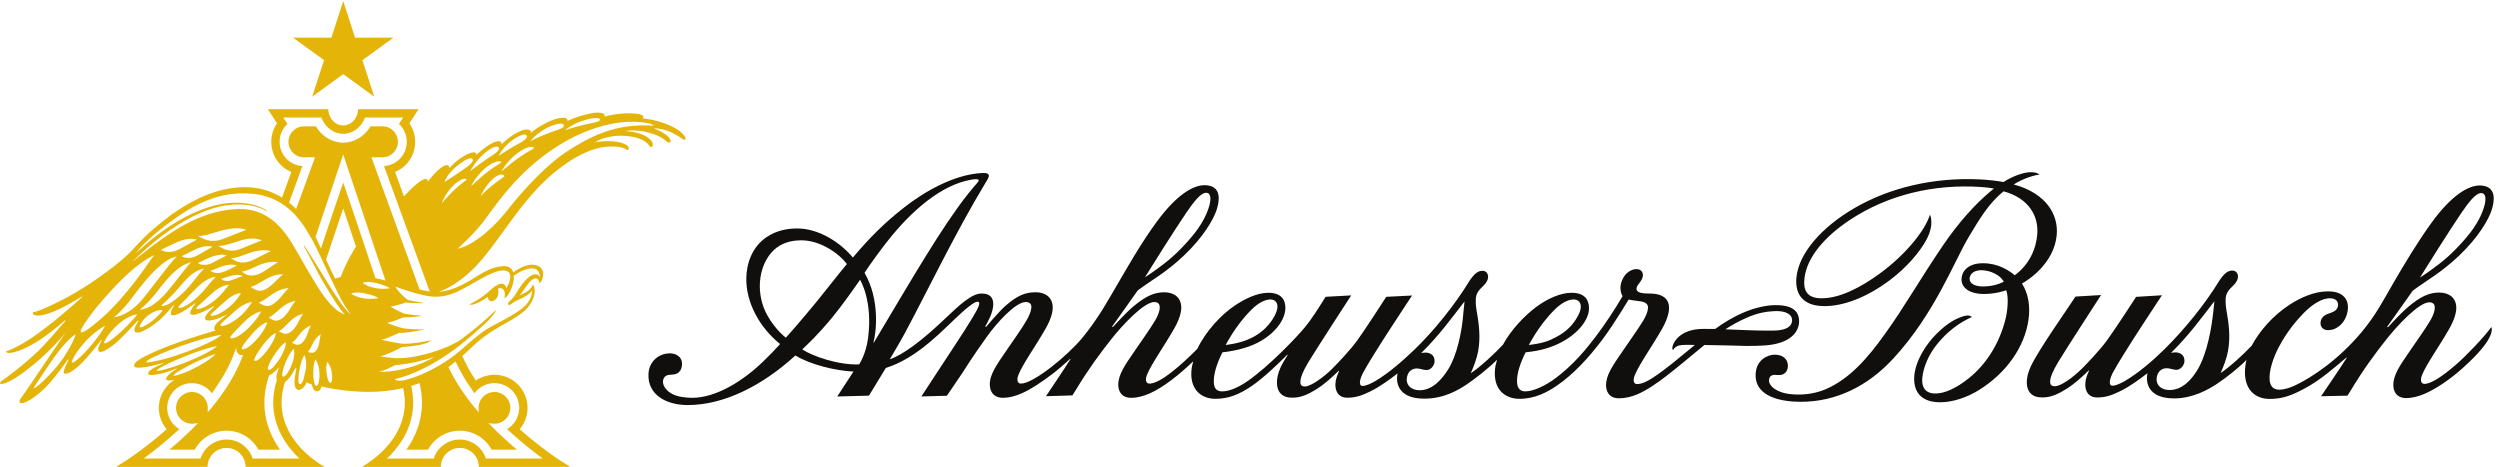 <svg xmlns="http://www.w3.org/2000/svg" xml:space="preserve" width="2413.56" height="450.733"><path d="M16065.9 1125.04c-12.4-112.9-42.9-298.04-112.8-416.97-45.2-76.949-112.9-150.25-205.8-150.25-61.6 0-105.7 40.95-89.7 102.032 10.4 39.64 38.9 55.097 67.4 56.148 17 .629 34.4-5.129 51.1-8.75 22.9-4.941 34.7-3.621 50.5 6.852 16 10.57 29.8 32.589 29.8 54.718 0 27.09-10.2 48.731-42.6 59.192-23.3 7.488-54.6-.551-54.6-.551 133.7 132.059 218.1 250.849 314.8 375.159 0 0-6.2-60.6-8.1-77.58zm1800.3 717.72c55 80.33 105.1 144.75 143.9 144.75 38.9 0 34.2-52.67 24.4-89.4-13.8-51.58-46.6-135.5-139.7-242.78-97.9-112.84-168.4-168.31-239.6-219.95-21.5-15.57-68.9-49.56-89.2-61.41 30.5 50.52 225.3 359.45 300.2 468.79zm-39.4-1101.362c-85.6-73.589-174.9-138.968-228.5-139.066-24.7-.043-32.5 27.078-16.7 65.59 32.2 78.508 118.9 198.699 194.6 330.047 35.8 62.261 54.5 116.621 53.6 159.781-1.4 67.53-50.1 107.62-123.5 107.62-76.8 0-138.6-31.92-222-100.8-55.8-46.16-149.2-149.69-149.2-149.69l-8.5.08s173.8 243.79 187.4 264.12c104.8 77.86 205.5 129.58 337.1 254.99 142.2 135.6 210.4 258.19 234.1 325.81 54.1 165.39-38.5 182.85-85.5 182.85-81.8 0-203.4-69.48-348.2-268.54-101.6-139.75-198.5-301.78-283.3-447.87-63.4-109.22-122.6-225.68-226.4-349.14-169.6-201.719-358.5-326.91-480.9-385.2-32.7-14.941-74.4-31.582-118-31.582-49.2 0-64.6 35.75-67.8 67.903-6.8 68.937 27.2 166.41 64.4 237.558 60.9 116.379 128 193.381 178.1 245.931 80 83.78 149.3 112.02 193.5 112.02 41.4 0 60.4-19.21 60.4-47.64 0-33.63-27.6-49.2-51.3-57.67-19.9-7.1-47-13.53-63.3-36.35-9.9-13.84-12.5-26.17-12.5-40.5 0-28.5 22-49.201 53.5-49.201 17.7 0 49.9 1.641 87.4 34.261 32.4 28.18 52.9 70.95 57.5 117.59 2.7 27.1-1.7 53.82-15.8 75.67-27.6 42.68-77.5 54.72-135.4 53.9-93.3-1.32-191.7-44.56-270.8-96.04-123.9-80.63-217.9-190.459-276-297.861-56.1-59.828-158.3-154.559-225.8-198.957 0 0 28.5 61.109 45 122.148 27.2 100.621 20.2 203.76 1 311.88-9.3 52.55-9.5 64.61-9.5 98.35 0 47.3 23.8 72.96 53.8 101.27 24.9 23.53 35.8 46.41 35.8 66.57 0 22.02-12.6 40.41-33.9 43.17-39.3 5.1-68.6-23.77-102.4-74.28-104.8-172.28-255.7-356.6-400-498.722-83.4-82.109-187.3-170.949-283.8-227.539-24.9-14.64-64.8-34.558-90.7-34.558-35.9 0-14.7 61.41.1 89.949 65.6 126.328 358.9 566.35 358.9 566.35l-187.7-11.46s-151-233.21-210-314.019c-54.8-75.031-148.1-172.32-183.8-207.68-61.9-61.41-151.5-127.089-195.8-127.089-31.5 0-36.2 17.808-34.1 42.07 1.9 22.637 15.6 62.969 58.8 134.539 59.6 98.769 310.7 485.379 310.7 485.379l-185.9-11.08c-53-83.9-270.1-387.971-325.6-509.721-42.2-92.789-29.8-156.848-6.5-185.687 23.3-28.84 52.8-36.911 93-36.911 62.7 0 118.3 27.309 174 62.258 59.7 37.5 119.4 92.742 160.7 133.481l3.1-1.59c-6.8-12.852-14-32.281-18.8-46.949-20.4-62.832-8.9-147.391 78.1-147.391 67.2 0 116.4 21 169.5 47.199 69.9 34.563 138 85.153 195.2 129.211 0 0-48.8-183.129 195.5-183.129 135.5 0 250 66.801 307.4 104.649 68.5 45.14 162.7 120.101 215.4 174.558l.2.313c-6.2-23.692-10.1-60.102-10.7-72.582-7.1-135.707 67.4-210.797 179.9-210.797 92.5 0 160.4 25.719 255.9 77.367 116.3 62.922 213 149.762 300.3 223.199l2.8-1.687c-38.6-61.981-186.8-279.52-186.8-279.52l191.7 4.36s17.3 27.257 24.7 39.441c93.3 154.77 176.4 266.047 257.7 368.977 81 102.581 236.8 269.211 311.9 269.211 38.3 0 41.7-28.46 38.8-50.42-6.6-50.57-44.1-104.21-104.1-192.561-106.2-156.391-165.8-231-187.6-302.418-23.2-76.133-.3-149.922 84.3-149.922 44.6 0 90.8 12.563 133.9 31.039 69 29.532 169.2 90.953 270.5 181.114 70.6 62.769 164.8 155.558 199.4 225.23 29.2 58.77 14.4 77.898 14.4 77.898-49.5-70.05-182.8-209.441-256.9-273.082zm-4822.1 301.992c-19.7-52.73-104.5-54.402-150.8-54.402-116.5 0-215.3 4.832-329.7 9.59 48.5 31.582 97.2 58.922 157 85.022 77.2 33.7 138.7 44.01 197.4 46.95 62.5 3.13 101-12.02 118.3-32.58 13.8-16.56 14.2-37.33 7.8-54.58zm-2381.9 79.97c-10.2-145.641-48.6-317.2-110.5-415.239-47.7-75.461-115.3-151.98-208.1-151.98-61.7 0-105.8 40.949-89.7 102.019 10.4 39.641 38.9 55.102 67.3 56.16 17.1.629 34.5-5.14 51.2-8.761 22.8-4.938 34.7-3.61 50.5 6.863 15.9 10.558 29.8 32.59 29.8 54.707 0 27.09-10.2 48.742-42.7 59.191-23.2 7.489-54.6-.55-54.6-.55 133.8 132.062 218.1 250.85 314.8 375.17 0 0-6.8-60.54-8-77.58zM6342.86 901.539l-2.46 2.231c19.4 66.691 49.32 309.86-65.03 504.77 39.15 60.37 109.62 156.87 160.72 222.25 184.24 235.73 400.19 415.62 609.68 452.98 11.16 1.99 56.67 10.37 58.7-2.44 1.75-11-20.12-27.07-78.38-100.68-186.3-235.4-394.08-594.3-683.23-1079.111zm-41.86 32.18c-15.81-119.559-65.19-190.059-65.19-190.059-153.38-5.219-338.91 60.461-412.54 109.27 36.13 33.41 112.71 104.48 218.97 233.28 70.61 85.59 160.74 213.98 200.75 271.89 0 0 94.25-150.4 58.01-424.381zm-596.68 3.73c-41.38 32.242-135.28 127.851-170.79 249.011-50.42 173.2 10.07 335.58 105.64 405.81 57.05 41.62 119.92 52.2 179.61 52.2 124.86 0 261.67-83.83 328.61-172.04-45.74-53.7-154.04-192.76-214.36-266.67-131.14-160.66-228.71-268.311-228.71-268.311Zm2906.72 907.361c55.02 80.34 105.13 144.75 143.88 144.75 38.98 0 34.18-52.66 24.4-89.4-13.74-51.58-46.61-135.49-139.65-242.77-97.87-112.85-168.4-168.31-239.66-219.96-21.48-15.57-68.83-49.56-89.14-61.41 30.48 50.52 225.28 359.45 300.17 468.79zm331.99-881.111c37.14 57.581 81.34 118.321 142.81 179.021 46.27 45.67 95.3 73.11 137.29 72.42 26.96-.44 49.58-17.09 49.59-51.46.01-22.73-9.86-53.19-34.9-91.83-37.38-57.67-93.63-113.471-186.36-150.33-72.94-29-154.64-36.489-154.64-36.489s32.59 58.391 46.21 78.668zm2200.67 0c37.1 57.581 81.3 118.321 142.8 179.021 46.3 45.67 95.3 73.11 137.3 72.42 46.3-.75 79.1-46.18 16.1-143.29-37.3-57.67-85.2-105.549-187.8-150.909-63.4-28.05-154.6-35.91-154.6-35.91s32.6 58.391 46.2 78.668zm1893.6 163.181c-25.3 30.21-69.2 47.19-149.6 47.19-61.2 0-143.9-17.07-223.5-50.36-80.5-33.63-149-75.34-214.3-122.62-59.6 1.46-114.5 1.05-142.8-3.449-88.2-14.071-136.9-58.25-158.1-100.86-6.5-13.203-16.3-40-4.1-48.511.7-.438 4.1 9.039 13.4 17.019 20 17.34 43.4 20.34 80.2 20.34 8.1 0 31.9-.129 64.6-.359-8.5-7.059-17.1-14.168-25.8-21.348-47.7-39.543-93.9-77.41-142.3-116.192-45.5-36.57-92.9-71.98-143.9-105.019-27.5-17.82-71.5-41.731-108.2-41.731-24.7 0-31.6 27.079-15.8 65.602 32.2 78.508 118.9 198.688 194.6 330.039 35.8 62.259 54.5 116.629 53.6 159.779-1.4 67.53-50.2 97.79-123.5 101.27-44.7 2.13-51 .13-76 4.7-40.4 7.38-48.1 31.93-20.2 66.25 19.5 23.96 30.1 44.18 30.1 60.99 0 26.06-14.6 45.99-47.7 45.99-28.9 0-69.1-19.37-92.2-58.91-47.4-81.27-7.5-137.32-7.5-137.32-52.6-90.06-130.9-209.87-195.9-294.339-52.6-68.48-158.6-208.543-311-315.562-48.2-33.809-135.1-81.36-198.4-81.36-55.2 0-61.2 44.102-61.2 77.942 0 48.051 18.3 117.531 62.2 205.39 57.3 6.598 101.8 13.129 158.5 30.899 182.6 57.262 301.9 186.73 301.9 288.36 0 49.13-19.4 113.06-127.1 113.06-81.8 0-177.9-44.76-256.1-102.95-88.9-66.16-183.7-167.771-241.5-273.951-54.9-58.961-163-160.968-233.9-207.539 0 0 28.5 61.11 45 122.16 27.3 100.622 20.2 203.76 1.1 311.88-9.3 52.55-9.6 64.61-9.6 98.34 0 47.3 23.8 72.96 53.9 101.27 24.9 23.54 35.8 46.41 35.7 66.58 0 22.02-12.6 40.4-33.8 43.16-39.3 5.11-68.7-23.76-102.5-74.27-104.8-172.28-257.2-361.678-399.9-498.721-84.5-81.039-187.4-170.949-283.82-227.547-24.95-14.633-64.88-34.551-90.74-34.551-35.9 0-14.65 61.41.15 89.938 65.54 126.339 358.81 566.361 358.81 566.361l-187.7-9.44s-150.96-235.23-209.95-316.039c-54.77-75.031-148.13-172.32-183.78-207.691-61.9-61.398-154.62-127.09-195.81-127.09-31.53 0-35.33 17.809-33.26 42.082 1.93 22.637 14.77 62.969 57.94 134.539 59.59 98.77 310.7 484.509 310.7 484.509l-185.85-10.22c-53.06-83.9-97.38-157.52-154.03-225.44-62.54-74.958-255.63-276.321-408.03-383.411-54.52-38.309-127.53-77.61-187.38-77.61-59.13 0-62.1 44.102-62.1 77.942 0 46.937 18.59 117.531 62.46 205.39 57.32 6.598 99.71 14.469 156.77 30.899 185.16 53.308 300.3 186.23 300.3 291.95 0 41.56-14.95 109.47-123.75 109.47-81.82 0-171.29-44.53-242.68-92.14-97.86-65.23-211.27-185.761-272.73-314.71-114.2-114.879-267.23-252.519-348.09-252.519-24.66 0-32.51 27.07-16.71 65.589 32.21 78.5 118.95 198.692 194.61 330.04 35.85 62.26 54.5 116.62 53.6 159.78-1.42 67.53-50.09 107.62-123.48 107.62-76.79 0-138.58-31.92-221.95-100.8-55.88-46.16-149.21-149.69-149.21-149.69l-8.55.08s173.83 243.79 187.38 264.13c104.79 77.86 205.56 129.57 337.11 254.98 142.22 135.6 210.43 258.19 234.16 325.82 54.03 165.38-38.52 182.85-85.58 182.85-84.86 0-204.58-69.54-350.13-268.54-115.14-157.42-202.14-313.76-281.31-447.87-70.06-118.68-135.92-244.47-256.72-391.778-103.15-125.793-353.1-332.051-445.96-332.051-24.67 0-32.8 27.07-17 65.59 32.21 78.507 118.94 198.691 194.6 330.039 35.86 62.26 54.51 116.62 53.6 159.78-1.4 67.53-50.08 107.63-123.46 107.63-76.8 0-135.46-24.14-221.97-100.8-46.67-41.37-137.65-149.7-137.65-149.7l-7.85.19c20.07 35.69 58.49 101.53 59.28 163.38.59 45.56-22.43 77.7-82.48 77.7-34.26 0-67.42-12.58-125.18-55.61-43.89-32.7-100.53-87.62-179.17-161.2-125.24-117.191-264.36-226.941-364.53-260.788 0 0 74.81 125.008 106.54 184.148 173.49 323.33 364.62 725.33 585.67 1092.18 5.26 8.75 10.56 17.47 15.86 26.17 10.91 17.97 14.04 32.11 9.02 39.22-6.72 9.53-22.36 11.86-48 10.56-202.8-10.31-417.78-134.96-564.27-249.66-145.4-113.85-248.45-217.09-372.46-363.64-91.04 109.31-250.11 214.85-413.82 210.92-73.09-1.76-144.23-17.41-211.7-62.27-105.73-70.29-147.28-192.25-148.08-302.1-1.25-172.54 93.65-352.31 245.14-474.399 0 0-94.46-108.301-196.02-192.743-120.32-100.027-301.25-210.019-472.23-196.757-56.99 4.418-121.44 14.64-161.72 64.988-18.9 23.609-24.17 48.98-16.99 69.172 9.55 26.879 29.66 32.058 64.83 33.23 56.32 1.891 70.56 44.739 70.56 80.051 0 47.297-42.03 74.328-87.72 74.328-80.04 0-150.06-57.082-155.7-145.539-10.09-158.09 133.44-229.871 284.45-229.871 262.29 0 541.98 140.281 781.61 360 110.36-67.809 294.27-111.02 421.76-116.828l-117.82-180.84 230.26 6.027s93.87 154.563 122.33 201.012c96.52 30.938 212.85 88.039 380.89 241.598 89.52 81.811 162.02 158.331 224.47 206.101 22.07 16.88 45.49 33.03 59.48 33.03 21.81 0 15.41-21.65-4.98-62.6-40.52-74.39-101.14-167.25-296.85-464.5-17.95-27.258-105.04-160.57-105.04-160.57l185.19 5.191s88.42 129.238 113.22 166.57c34.1 51.309 53.01 87.629 177.85 263.028 68.69 96.521 206.55 250.771 281.57 250.771 38.37 0 43.12-24.46 40.02-46.38-7.24-51.02-43.39-105.45-105.27-196.598-106.2-156.403-165.79-231.012-187.59-302.43-23.25-76.133 2.31-149.922 86.89-149.922 44.64 0 87.18 11.641 130.43 29.891 68.87 29.039 158.49 88.14 245.09 155.597 38.97 30.364 112.71 97.532 112.71 97.532l2.79-1.692c-38.59-61.976-178.24-269.597-178.24-269.597l191.9 5.8s17.38 27.258 24.73 39.45c93.31 154.757 176.46 266.039 257.73 368.968 81 102.581 236.82 269.221 311.85 269.221 38.37 0 41.75-28.47 38.85-50.42-6.67-50.58-44.14-104.22-104.12-192.558-106.19-156.403-165.77-231.012-187.59-302.43-23.24-76.133-.28-149.922 84.3-149.922 44.64 0 89.99 12.32 133.03 31.039 102.84 44.742 222.22 141.813 315.33 231.543l2.24-1.094c-3.81-9.488-9.32-37.867-10.42-45.718-20.6-146.758 62.63-223 172.5-223 104.14 0 185.08 40.351 263.17 93.121 80.62 54.461 190.22 158.699 257.73 226.918l3.31-1.618c-16.61-25.57-40.42-65.652-50.47-87.589-42.17-92.082-29.38-157.454-6.54-185.68 23.34-28.84 52.76-36.922 93.03-36.922 62.65 0 118.28 27.309 173.94 62.262 59.71 37.508 119.4 92.75 160.78 133.488l3.04-1.59c-6.76-12.851-13.97-32.289-18.74-46.949-20.42-62.84-8.96-147.391 78.01-147.391 67.24 0 116.48 20.989 169.51 47.2 69.89 34.562 138.09 85.152 195.19 129.21 0 0-48.8-183.14 195.5-183.14 142.2 0 245.7 62.789 307.5 104.082 57.1 38.168 162.6 120.668 215.4 175.129l3-1.121c-3-9.981-11.3-37.41-13.7-58.782-17.3-157.367 76.6-220.628 177.4-220.628 111 0 199.6 47.371 268 93.691 125.3 84.848 235.7 206.781 332.8 335.43 50.8 67.418 95.4 137.809 140.2 208.359 4.5 6.99 51 83.21 51 83.21 31.6-6.89 62.2-9.46 83.5-12.52 49.4-7.15 60.2-28.04 56.6-54.98-7-53.38-46-105.87-107.9-197.011-106.2-156.398-165.8-231.008-187.6-302.429-23.2-76.129-.3-149.918 84.3-149.918 44.7 0 89.8 10.199 133 28.437 73.4 30.941 149.2 85.281 211.7 133.359 73.5 56.454 175.7 141.981 209.8 170.313 23.8 19.828 45.7 37.891 66.5 54.758 113.8-.989 250.6-5.469 298.1-6.668 41.7-1.051 102.7.91 135.7 3.039 168.3 10.851 237 78.64 251.1 149.68 7.2 36.55-.5 73.33-19.6 96.11zm1358.1 182.62c-60.1 0-98.4 20.93-98.4 55.54 0 33.92 32.2 69.54 105.5 61.29 43.5-4.92 73.6-19.6 99.7-36.46 27.8-17.94 43.3-45.75 43.3-45.75-46-23.29-99-34.62-150.1-34.62zm222.1 740.61c72.5 47.3 165.6 71 185.9 71 0 0-13.3 18.81-66.6 17.83-48.5-.9-126.4-27.99-193.6-71.29-49.4 8.92-112.6 16.25-173.1 19.11-337.5 15.9-653.2-60.81-905.4-206.3-243.6-140.5-410.4-332.83-425.1-509.94-5.3-63.43 8.4-121.99 53.9-159.56 37.1-30.88 87.4-43.88 149.9-44.1 135.8-.48 306.3 61.68 475.7 189.34 122.6 92.39 215.2 202.3 263.2 290.26 63.1 115.6 27 184.19 27 184.19-38.9-124.21-187.8-298.73-365-427.86-140.7-102.51-290.1-179.16-422.7-179.16-113.2 0-131.2 67.57-123.7 141.41 16.4 160.21 155.5 312.66 332.6 429.14 275 180.94 606.4 260.06 949.8 237.42 31.4-2.07 66.3-6.29 93.5-11.19-6.9-5.26-13.8-10.69-20.5-16.34-119.9-100.15-239.4-235.03-348.3-394.9-173.5-254.69-281.7-450.27-425.1-647.94-119.3-167.039-252.5-323.378-429.8-398.468-68.2-28.953-144.1-39.883-214.1-37.473-70 2.41-119.5 15.34-161.9 46.199-14.4 10.461-35.4 34.512-33.2 58.684 3.6 39.476 32.8 39.68 63.3 36.59 54.5-5.5 76.1 34.636 73.9 71.797-2.6 44.73-37.9 75.82-93.7 75.82-52.5 0-133.8-35.867-140.2-136.508-11.1-175.461 199.5-205.641 327.2-205.641 255.6 0 486.2 112.68 672.3 314.551 300.3 325.689 443.2 708.969 545 878.489 78.4 130.71 147.1 248.76 255.4 334.79 182.3-49.7 254.3-178.62 244.3-309.99-8.3-108.95-57.8-220.79-163.5-299.2-40.5 34.02-119.4 87.31-230.6 87.31-117.5 0-156.8-67.11-156-118.54 1.1-66.69 69.3-104.77 161.2-104.77 91.9 0 163.7 27.18 163.7 27.18 18.5-52.62 10.7-148.84-7.9-219.32-48.1-182.082-146.5-324.742-260.1-416.218-137.4-110.762-219.4-114.153-250.7-113.711-73.5 1.019-95.9 51.711-91 110.488 7.1 84.441 50.6 175.973 104.3 242.871 113.6 141.72 222 183.98 254.7 201.74 0 0-11.7 19.52-57.9 6.15-54.1-15.68-110.3-46.85-174.9-106.581-111.2-102.77-176.4-228.18-184.3-328.598-4.7-60.262 11.2-116.422 50.3-148.391 31-26.16 74.6-41.5 138.9-41.5 90.8 0 194.5 35.469 278.8 87.731 205 127.168 332.1 316.141 360.6 507.299 15.2 101.61-.1 193.63-46.6 266.96 39.4 21.16 231 141.69 251.8 348.95 14.9 148.21-73.3 305.11-311.7 370.19" style="fill:#100f0d;fill-opacity:1;fill-rule:nonzero;stroke:none" transform="matrix(.133 0 0 -.133 0 450.733)"/><path d="m2352.22 2951.95-225.26 163.68h278.45l86.04 264.83 86.06-264.83h278.45l-225.29-163.68 86.06-264.81-225.28 163.68-225.27-163.68zm2110.75-498.76c-133.16-34.87-230.87-88.76-348.04-164.14-107.32-69.04-268.83-219.78-429.47-422.99-126.12-159.51-270.4-265.14-363.84-282.33 0 0 114.99 101.53 189.84 199.99 96.92 127.52 247.56 363.29 541.52 547.83 229.38 144 418.58 167.84 494.81 172.23 77.75 4.49 180.06-5.3 199.58-27.62 0 0-146.93 13.02-284.4-22.97zm-1256.09-539.22s21.96 66.99 84.47 128.86c46.78 46.3 90.85 58.19 96.61 42.13 0 0-32.15-23.46-75.17-60.72-39.47-34.19-105.91-110.27-105.91-110.27zm131.52 286.32c53.96 39.69 83.64 47.11 91.63 33.22 7.99-13.87-6.92-33.93-61.27-71.64-63.63-44.15-141.85-93.71-141.85-93.71s15.76 61.73 111.49 132.13zm194.79 89.09c50.41 37.82 80.49 41.34 87.46 28.01 6.98-13.33-7.83-31.67-60.39-65.21-61.54-39.28-147.65-106.08-147.65-106.08s43.79 85.63 120.58 143.28zm201.31 92.23c53.09 34.32 83.34 35.8 89.32 22.03 5.96-13.77-10.17-31.06-65.09-60.97-64.32-35.02-139.87-85.43-139.87-85.43s34.74 72.05 115.64 124.37zm-95.5-238.92s36.51 73.91 118.9 135.74c61.68 46.28 114.45 53.29 118.43 33.9 0 0-41-22.17-96.81-58.59-51.22-33.41-140.52-111.05-140.52-111.05Zm-219.78-106.3s31.59 72.45 107.76 135.24c57.02 47.02 107.34 55.97 112.04 37.54 0 0-38.29-23.01-90.15-60.3-47.58-34.23-129.65-112.48-129.65-112.48zm142.48 38.45c58.89 61.21 94.59 51.64 100.16 33.43 0 0-37.17-24.63-87.22-64.1-45.92-36.23-87.26-80.39-87.26-80.39s30.71 65.72 74.32 111.06zm440.47 399.87c64.42 25.59 92.21 18.21 90.59 3.31-1.57-14.52-6.29-19.14-71.54-41.08-87.97-29.58-172.49-73.07-172.49-73.07s55.25 71.84 153.44 110.84zm261.44 47.72c66.57 16.61 93.54 9.28 90.51-2.36-2.93-11.34-8.08-14.72-75.11-28.41-90.38-18.46-178.62-48.05-178.62-48.05s61.8 53.51 163.22 78.82zM3363.2 1293.95c12.69 6.79 25.41 13.85 38.34 21.06 76.55 42.62 178.52 105.02 240.49 110.38 38.55 3.37 55.11-11.83 59.37-27.6 3.66-13.63 4.68-26.17-4.47-56.06-5.02-16.41-15.17-34.71-22.27-43.57 0 0-6.31 35.36-37.24 31.26-44.09-5.81-78.46-52.03-129.49-89.37-41.78-30.61-82.3-50.75-100.92-60.58 0 0 13.33-7.1 40.47 3.28 29.24 11.23 70.83 33.11 94.91 52.01-.64-20.27 9.87-35.73 30.62-31.68 21.03 4.08 35.92 21.85 41.99 43.91 4.57 16.59 1.6 47.12-1.55 45.7 33.88 16.4 51.37-14.94 51.37-38.81 0-7.76-.94-25.82-4.23-30.68 0 0 8.99 2.17 21.01 17.48 12.01 15.3 29.18 41.83 42.07 90.34 7.52 28.25 6.99 44.12 4.68 56.99 21.41 12.85 52.32 31.99 72.13 39.38 52.79 19.67 94.86 19.09 110.43-14.22 10.17-21.85 5.44-36.95 5.44-36.95-4.76 16.52-17.3 22.38-32.24 21.51-38.25-2.18-79.4-50.59-108.77-92.58-26.03-37.23-33.88-59.32-63.37-91-7.95-8.52-27.32-21.19-23.87-33.19 4.36-15.3 22.37 1.53 35.88 10.55 20.14 13.36 50.59 26.66 67.77 34.97 54.29 26.22 70.25 53.96 70.25 53.96 2.91-11.65-2.47-64.74-53.87-114.07-64.11-61.58-224.37-134.73-273.23-165.97-20.34-12.99-39.53-26.759-57.89-40.88-57.22-43.981-105.97-91.391-153.46-129.969-81-65.84-215.66-150.852-360.28-192.949-88.34-25.711-96.18.5-96.73 1.078 27.72 5.992 99.65 21.98 219.15 82.59 166.51 84.429 281.44 184.289 355.28 248.109 9.33 8.082 17.8 15.441 25.49 22.172 53.03 46.469 68.71 62.669 76.16 70.599 41.46 44.3 56.62 65.97 56.91 76.19-13.95-11.54-62.44-58.21-105.54-94.92-6.78-5.78-18.95-16.08-35.17-29.41-30.14-24.76-74.55-60.19-126.18-97.908-123.06-73.133-328.54-130.661-459.02-126.18-55.46 4.226-113.65 12.387-113.65 12.387 60.97 18.761 121.42 48.57 159.15 68.863 60.77 4.078 168.03 14.09 207.5 45.168l4.57 3.609c-75.97-15-161.52-28.347-210.38-24.57-67.66 7.262-153.18 29.351-153.18 29.351 25.29 2.532 84.13 28.059 129.33 49.168l-.03-.039c50.73-3.07 166.48 20.379 173.47 22.461l4.96 3.02c-48.73-1.75-107.97 3.03-139.06 6.04-56.86 10.95-126.06 40.67-126.06 40.67 44.85 10.16 85.34 26.83 112.91 39.87 51.61-1.02 124.47 8.42 130.74 10.16l5.02 2.89c-34.67 1.32-99.37 10.2-121.4 13.34-46.51 17.48-103.2 51.78-103.2 51.78 48.4 9.03 87.35 21.47 111.23 30.16 50.37-5.26 119.3-5.95 125.75-4.57l3.08 2.4c-31.86 2.9-88.65 15.17-114.44 20.98-66.94 50.79-89.58 96.38-89.58 96.38s191.32-72.21 285.27-73.23c83.43-.9 145.2 25.37 207.58 58.74zm40.88-701.001 34.05-50.519c2.04-2.828 4.19-5.571 6.25-8.379 32.6 44.648 85.37 73.679 144.9 73.679 99 0 179.27-80.269 179.27-179.281 0-65.66-35.29-123.07-87.94-154.301 2.48-2.289 4.87-4.476 7.13-6.546v-.012l44.39-39.442c78.26-69.566 151.9-126.668 207.66-167.468h-413.06c-9.55 29.699-26.1 56.89-48.81 79.55-37.5 37.399-87.29 58.012-140.25 58.012-52.96 0-102.78-20.613-140.26-58.012-22.7-22.66-39.27-49.851-48.8-79.55l-339.58.12c53.19 50.282 96.48 105.759 128.13 164.731 33.12 61.688 53.18 126.707 59.62 193.231 5.37 55.457 1.14 112.019-12.35 168.769 16.41 4.93 32.7 10.5 48.94 16.399 3.97 1.461 7.97 2.922 11.93 4.441 35.1-141.941 17.66-283.672-51.66-412.801-12.88-23.988-27.64-47.691-43.96-70.601l153.64-.028 3.53.02c46.22 84.859 134.29 137.41 230.8 137.41 96.5 0 184.59-52.551 230.81-137.402l184.61-.11c-66.45 55.582-128.89 113.02-185.78 170.911l-21.47 21.839 30.42-3.461c4.72-.527 8.97-.789 13.04-.789 63.45 0 115.08 51.629 115.08 115.09 0 63.461-51.63 115.09-115.08 115.09-63.46 0-115.09-51.629-115.09-115.09l.69-32.929-19.75 23.582c-85.9 102.628-152.63 204.968-199.74 305.339 3.45 2.598 6.92 5.129 10.35 7.797 2.14 1.672 4.33 3.184 6.46 4.883a3193.689 3193.689 0 0 1 34.9 28.09c25.58-56.699 57.99-114.391 96.98-172.262zm-651.77 96.871c41.62 11.891 82.56 30.852 116.22 48.879 102.24 6.84 209.29 34.77 287.04 60.582-35.8-20.179-71.5-37.91-105.44-51.242-166.7-65.449-297.82-58.219-297.82-58.219zm-103.23 532.53c-50.63 6.55-82.92 22.61-100.25 35.37 0 0 26.03 16.57 102.71.97 40.88-8.31 85.42-24.95 95.36-33.1 0 0-38.31-10.94-97.82-3.24zm-106.91-112.69c-4.35 3.61-8.74 7.63-12.98 12.05-8.54 8.73-16.73 18.33-24.68 28.19-15.89 19.78-30.95 40.63-45.59 61.8-29.29 42.37-57.03 86.09-84.23 130.14l-81.77 132.31c-27.64 44.01-54.54 88.44-83.9 131.55l-4.1-2.66c25.87-44.82 49.43-91.18 73.67-137.08l36.37-69c12.56-22.79 25.71-45.2 38.81-67.69 26.34-44.9 53.22-89.51 81.98-133.22 14.4-21.85 29.26-43.46 45.4-64.54 6.98-9.06 14.31-17.96 22.16-26.69-8.17 3.58-16.98 7.73-26.29 12.37-34.95 17.44-78.24 58.97-119.81 114.4-73.45 97.94-196.48 326.15-234.94 387.05-39.48 62.47-150.46 252.84-376.79 252.84-234.18 0-430.35-124.5-516.9-181.06-109.14-71.32-257.74-194.28-269.322-203.89 20.847 21.17 42.332 41.91 64.082 62.15a1911.11 1911.11 0 0 0 110.93 95.51c38.05 30.54 77.24 59.68 117.95 86.49 40.65 26.85 82.25 52.33 125.34 75.07 43.07 22.72 87.53 42.81 133.35 59.16 45.83 16.14 93.06 28.62 141.21 34.82 48.14 6.25 97.23 6.97 145.45.82 48.13-6.17 95.74-20.02 137.97-44.57l2.57 4.18c-41.99 26.54-90.1 42.51-139.04 50.62-49.1 7.98-99.18 8.34-148.61 3.31-49.55-5.1-98.18-16.64-145.43-31.95-47.2-15.5-93.03-34.83-137.48-56.84-22.16-11.12-44.12-22.64-65.63-34.98-10.78-6.11-21.22-12.8-31.84-19.18l-15.87-9.69-15.53-10.2c-41.64-26.86-81.71-56.05-120.6-86.66-45.43-36.08-89.01-74.18-130.924-114.21 11.25 16.63 26.774 35.95 48.584 57.6 51.16 50.79 110.83 110.46 267.95 217.62 195.52 133.35 360.32 171.08 526.38 156.81 276.93-23.82 383.83-248.07 431.08-325.62 43.58-71.5 169.4-365 234.7-474.66 23.7-39.81 40.78-62 49.04-74.47-.92.69-1.81 1.24-2.72 2zm-131.58-469.101c-.94-12.75-2.28-29.309-12.34-30.989l-1.43.149c-10.33 1.011-20.86 34.793-23.83 54.019-3.66 23.75-4.66 41.981-4.54 58.571.13 22 7.5 39.351 7.18 38.812 8.85-8.41 24.17-31.101 30.59-65.781 3.45-18.629 5.88-33.988 4.37-54.781zM2308.7 870.52c-8.2-19.981-14.94-31.54-30.36-39.559-17.17-8.91-43.81 4.258-43.81 4.258 12.28 9.871 23.54 34.922 28.81 44.812 10.69 20.078 14.8 31.309 30.33 51.309 17.67 22.762 36.08 31.789 36.08 31.789-7.9-18.77-10.72-67.438-21.05-92.609zm6.91-244.778c-2.97-15.933-6.95-36.773-20.14-36.832-13.35-.07-19.91 45.379-20.98 70.418-1.27 29.942.02 52.672 2.44 73.231 3.22 27.25 12.43 48.07 11.94 47.441 9.83-11.641 25.7-41.879 28.87-85.75 1.72-23.578 2.61-42.949-2.13-68.508zM2213.13 926c-13.66-20.578-24.67-32.809-43.74-38.359-21.65-6.289-50.1 13.55-50.1 13.55 16.28 8.508 34.87 34.61 43.14 44.719 16.8 20.539 24.05 32.449 46.36 51.82 25.39 22.02 48.5 28.15 48.5 28.15-13.31-19.68-26.63-73.431-44.16-99.88zm6.9-216.441-16.46-73.207c-6.25-16.543-14.54-38.172-27.56-35.641-13.19 2.551-10.16 52.68-5.97 79.801 5 32.418 12.17 63.25 18.88 84.867 8.86 28.66 21.87 46.601 21.26 46.019 7.26-14.437 15.88-54.078 9.85-101.839zm-96.36 50.113c-9.01-26.063-17.15-47.031-33.43-72.481-10.14-15.859-22.44-34.582-35.57-31.293-13.88 3.461.96 57.122 11.29 84.454 12.32 32.699 22.58 52.796 34.29 73.847 15.53 27.93 32.61 43.141 31.85 42.66 4.4-16.64 8.34-48.738-8.43-97.187zm-81.95 44.867c-14.92-27.23-40.1-59.051-55.95-77.668-13.74-16.141-28.08-25.301-36.95-21.371-14.73 6.531 10.39 56.121 27.62 84.148 20.59 33.524 40.2 59.454 57.64 80.243 23.52 28.031 40.31 34.488 40.31 34.488 1.32-19.348-7.93-54.707-32.67-99.84zm3.61-579.008c31.66-58.972 74.93-114.449 128.12-164.73l-339.57-.121c-9.54 29.699-26.1 56.89-48.81 79.55-37.48 37.399-87.3 58.012-140.25 58.012-52.96 0-102.76-20.613-140.25-58.012-22.7-22.66-39.26-49.851-48.81-79.55h-6.65v.011h-60.68l-345.73-.011c55.76 40.8 129.39 97.902 207.67 167.468l44.38 39.442v.012c2.26 2.07 4.64 4.257 7.13 6.546-52.65 31.231-87.94 88.641-87.94 154.301 0 99.012 80.26 179.281 179.26 179.281 59.54 0 112.3-29.031 144.91-73.679 2.06 2.808 4.2 5.551 6.25 8.379l34.04 50.519c53.84 79.891 95.3 159.461 123.24 236.512 3.93 10.801 8.52 23.449 13.57 37.359-1.78-24 7.58-51.898 34.82-55.05 4.13-.469 8.65-.399 13.61.351-.54-1.512-1.15-3.152-1.66-4.562-45.93-126.629-124.86-257.329-234.62-388.457l-19.77-23.582.69 32.5c.02 63.89-51.61 115.519-115.08 115.519-63.44 0-115.07-51.629-115.07-115.09 0-63.461 51.63-115.09 115.07-115.09 4.07 0 8.32.262 13.06.789l30.41 3.461-21.46-21.839c-56.87-57.86-119.31-115.29-185.8-170.911l184.62.11c46.22 84.851 134.31 137.402 230.8 137.402 96.51 0 184.59-52.551 230.8-137.402h157.18c-16.33 22.929-31.09 46.621-43.96 70.601-77.51 144.371-90.37 304.481-37.2 463.02l1.51 4.551c5.64 2.859 11.26 6.257 16.67 9.89 10.28 6.879 19.78 14.641 26.96 21.461 21.9 20.809 28.67 29.18 28.67 29.18s-8.35-24.442-16.02-51.832c-3.45-12.348-4.09-30.149-.43-44.82-21.95-69.942-29.91-139.942-23.31-208.258 6.45-66.524 26.51-131.543 59.63-193.231zm-786.18 437.86c-.25 1.75 5.84 7.078 8.97 9.8 20.21 17.688 72.33 47.891 139.4 80.789 76.54 37.551 130.1 57.661 156.56 64.668-13.02-15.937-51.96-48.878-135.47-92.949-41.05-21.668-76.5-40.39-142.88-59.91-17.86-5.238-26.14-3.859-26.58-2.398zm-85.84 38.738c-23.77-5.707-31.86-4.949-34.44-3.32-.54.339-.6.613-.63.742-.54 2.59 7.64 8.558 12.8 12.32 26.74 19.527 125.42 65.348 215.47 100.078 103.59 39.949 174.69 59.492 208.26 64.961-16.45-16.91-68.3-51.84-183.76-100.371-54.56-22.918-122.47-51.449-217.7-74.41zm-67.74 60.633c-29.56-5.883-39.6-4.461-42.82-2.242-.79.531-.95 1.019-1.02 1.41-.62 3.629 9.53 10.429 16.56 15.121 33.67 22.551 156.65 73.711 268.55 111.711 130.8 44.437 219.56 64.738 260 69.316-19.36-19.398-84.21-60.246-231.35-115.156-67.87-25.32-152.35-56.832-269.92-80.16zm494.64 267.968c3.83 11.87 42.39 42.74 72.89 70.59 59.3 54.14 69.77 60.98 103.85 78.77 34.32 17.92 53.22 15.33 53.22 15.33-12.7-14.06-35.63-56.46-84.06-99.2-29.21-25.79-67.29-52.62-100.76-65.39-24.85-9.48-48.63-10.87-45.14-.1zm-25.21 74.49c-24.86-9.49-48.64-12.93-45.16-2.15 2.71 8.32 43.02 44.38 72.91 70.59 55.77 48.89 60.78 53.8 89.97 70.67 33.53 19.37 57.14 15.35 57.14 15.35-12.69-14.08-25.68-46.33-74.1-89.08-29.22-25.78-67.29-52.61-100.76-65.38zm-104.5 49.22c-24.87-9.48-48.64-12.92-45.15-2.15 2.7 8.33 43.55 43.79 72.89 70.58 59.78 54.57 73.55 64.84 107.24 82.43 34.31 17.91 57.14 15.34 57.14 15.34-16.53-15.33-42.93-58.06-91.37-100.81-29.21-25.79-67.28-52.61-100.75-65.39zm-132.03 10.18c-28.77-13.44-40.53-13.36-42.72-7.16-2.87 8.13 24.09 29.36 74.19 82.66 62.47 66.45 90.69 93.09 129.73 116.17 39.75 23.51 67.12 21.89 67.12 21.89-26.49-19.38-57.21-68.31-111.16-123.36-32.54-33.21-78.44-72.12-117.16-90.2zm-122.67 13.65c-12.36-5.35-19.37-7.46-29.13-9.27-20.92-3.87-13.83 4.91-9.5 8.47 24.59 20.23 86.05 82.99 94.17 92.35 83.21 95.95 100.59 115.49 144.6 144 34.35 22.27 65.98 25.09 65.98 25.09-25.51-20.64-77.42-95.5-129.76-152.08-31.57-34.13-97.12-91.58-136.36-108.56zm-77.42-89.74c-43.13-41.99-75.59-57.8-89.7-65.42-14.12-7.62-30.18-14.15-33.66-8.05-2.13 3.74 3.16 17.25 7.5 24.31 16.53 26.89 27.49 39.53 44.41 53.42 66.74 54.82 112.73 44.96 112.73 44.96s-4.62-13.52-41.28-49.22zm-15.54 161.75c103.21 130.68 128.45 158.01 184.38 198 43.66 31.23 80.52 36.62 80.52 36.62-32.18-28.55-104.68-130.67-169.85-207.91-39.31-46.61-85.32-91.65-135.68-116.24-37.42-18.27-70.67-20.06-70.67-20.06 26.55 12.52 98.37 93.21 111.3 109.59zm178.38 329.9c-32.97-17.37-60.7-21.98-87.86-19.62-31.14 2.71-45.19 16.37-45.19 16.37 20.74 7.72 54.49 25.69 72.89 34.04 34.3 15.57 59.4 29.5 104.29 39.69 50.72 11.52 83.9-1.53 83.9-1.53-32.66-16.85-84.56-46.06-128.03-68.95zm169.63 16.88c43.45 10.78 72.23.14 72.23.14-27.83-15.06-71.98-41.1-108.99-61.54-28.06-15.5-51.84-19.95-75.26-18.39-26.83 1.81-39.14 13.31-39.14 13.31 17.69 7.01 46.42 23.04 62.13 30.55 29.22 13.98 50.58 26.39 89.03 35.93zm151.44 58.9c-42.55-16.7-76.98-18.58-109.77-12.03-37.59 7.52-75.19 33.08-75.19 33.08 34.59-4.51 91.92 15.84 115.8 22.55 49.02 13.82 68.1 21.45 128.51 30.09 63.15 9.01 106.06-9.03 106.06-9.03-42.1-16.12-109.33-42.64-165.41-64.66zm128.82-71.86c-38.3-15.03-69.27-16.72-98.8-10.82-33.82 6.76-67.65 31.64-67.65 31.64 31.12-4.06 82.71 14.24 104.2 20.3 43.63 12.29 68.76 25.12 119.25 30.84 57.06 6.46 91.88-11.89 91.88-11.89-37.9-14.51-98.41-40.25-148.88-60.07zm80.52-84.23c-34.75-15.72-63.35-18.74-90.94-14.67-31.64 4.67-64.04 29.97-64.04 29.97 29-2.29 75.91 17.09 95.5 23.7 39.81 13.43 59.58 23.3 105.8 30.5 52.58 8.2 88.74-3.02 88.74-3.02-34.4-15.21-89.27-45.76-135.06-66.48zm-181.77-121.18c21.19 6.2 36.92 12.21 63.83 14.4 30.4 2.48 48.58-7.85 48.58-7.85-20.36-7.07-53.56-19.73-80.04-29.41-20.53-7.51-37.07-7.73-52.64-4.11-17.85 4.15-24.88 13.24-24.88 13.24 12.67 2.78 33.77 10.4 45.15 13.73zm-176.46 88.14c-25.32 2.18-36.77 13.28-36.77 13.28 16.86 6.3 44.3 20.95 59.27 27.76 27.88 12.69 45.3 20.13 81.81 28.46 41.25 9.42 68.25-1.17 68.25-1.17-26.56-13.74-65.76-33.63-101.1-52.29-26.8-14.15-49.36-17.94-71.46-16.04zm111.23-21.35c26.13 9.5 39.05 15.93 72.68 20.88 38 5.59 61.68-5.9 61.68-5.9-25.01-10.55-68.08-35.17-98.17-45.54-26.03-8.96-40.19-8.86-60.05-5.58-22.77 3.77-32.34 14.62-32.34 14.62 15.7 4.51 42.17 16.42 56.2 21.52zm313.44-36.14c-31.04-16.91-57.27-21.66-83.05-19.79-29.56 2.15-61.25 28.92-61.25 28.92 26.96-.13 68.99 20.99 86.66 28.45 35.87 15.14 53.47 25.61 95.69 35.43 48.04 11.18 82.23 3.29 82.23 3.29-30.74-16.42-79.38-54.02-120.28-76.3zm55.39-103.24c-26.78-18.86-47.15-29.42-74.37-27.03-30.57 2.67-60.23 28.27-60.23 28.27 24.84 2.74 61.3 26.65 76.77 35.39 31.43 17.75 46.52 29.26 84.34 42.79 43.06 15.38 75.38 11.74 75.38 11.74-26.57-18.38-66.6-66.3-101.89-91.16zm52.15-106.98c-23.97-19.85-44.88-32.24-68.44-31.11-30.67 1.46-58.94 26.36-58.94 26.36 23.33 4.43 56.08 29.78 70.09 39.2 28.46 19.13 41.89 31.15 76.73 46.76 39.63 17.76 70.52 16.71 70.52 16.71-23.81-19.38-58.37-71.77-89.96-97.92zM1887.6 854.988c27.3 39.442 45.96 60.973 67.09 82.293 28.1 28.348 46.95 33.848 46.95 33.848-.31-21.141-16.62-58.52-47.61-105.359-18.68-28.258-47.82-60.95-68.73-79.239-17.41-15.23-32.92-21.84-39.18-13.812-5.43 7.011 18.66 49.351 41.48 82.269zm-170.34 88.711c-24.16-11.129-44.79-15.769-45.04-1.828-.14 7.758 39.37 47.891 67.97 77.769 54.77 57.24 70.15 67.81 103.62 88.26 33.04 20.2 52.07 18.9 52.07 18.9-15.24-25.26-37.07-63.27-82.51-109.19-27.39-27.7-63.58-58.899-96.11-73.911zm89.92-5.769c32.56 39.711 55 61.84 79.81 82.23 33.02 27.14 53.4 29.28 53.4 29.28-5.06-18.99-24.07-60.51-62.16-107.018-22.99-28.051-53.8-60.113-82.62-76.844-21.43-12.43-36.63-16.937-40.43-7.5-3.73 9.281 27.63 50.141 52 79.852zm393.63 173.03c-18.09-20.97-40.39-77.29-64.34-105.53-18.16-21.41-35.16-34.981-55.89-38.43-25.96-4.352-56.67 18.441-56.67 18.441 20.02 7.629 45.13 35.309 56.09 45.889 22.26 21.5 32.31 34.29 60.79 53.67 32.42 22.03 60.02 25.96 60.02 25.96zm-130.68-12.75c-20.58-21.22-39.4-34.29-61.41-36.47-27.56-2.75-58.23 23.34-58.23 23.34 21.56 6.6 49.87 33.93 62.11 44.28 24.89 21.02 36.34 33.76 67.61 52.11 35.58 20.89 64.86 23.09 64.86 23.09-20.48-20.75-47.83-78.37-74.94-106.35zm-1161.087 14.75c-44.734-23.48-84.988-26.84-84.988-26.84 31.758 16.12 104.754 101.53 119.863 121.85 120.542 162.17 180.922 224.79 247.342 275.28 51.85 39.42 90.92 43.1 90.92 43.1-38.03-35.79-149.9-186.67-226.19-282.68-46.02-57.92-86.732-99.1-146.947-130.71zm13.723-88.76c-51.25-53.212-108.664-98.641-125.254-109.251-16.606-10.609-35.422-23.488-40.239-16.328-2.937 4.391 2.688 16.617 8.079 25.258 20.261 32.453 36.66 56.512 73.925 93.281 85.411 84.33 156.004 90.27 156.004 90.27s-2.871-10.92-72.515-83.23zm-239.18-115.61c-48.352-61.449-104.008-115.36-120.356-128.289-16.367-12.93-34.824-28.492-40.632-21.461-3.575 4.308 1.406 14.262 6.172 23.93 17.918 36.3 35.625 60.41 70.683 103.32 73.176 89.59 162.969 138.86 162.969 138.86s-13.137-32.848-78.836-116.36zM470.48 806.98c-58.078-90.96-153.644-182.609-185.57-210.261-20.074-17.391-37-26.438-39.91-25.86 0 0-.098.379.137 1.43 1.465 6.43 11.386 21.012 19.355 32.723 1.817 2.668 3.567 5.226 5.137 7.609l1.648 2.461c48.86 73.316 86.516 129.098 106.008 157.066 98.621 141.43 154.219 180.051 170.481 189.161-3.047-14.579-16.692-59.438-77.286-154.329Zm155.387 250.85c50.735 72.16 86.953 119.48 199.531 241.14 130.305 140.83 237.532 214.61 296.222 238.36-14.22-14.95-24.94-30.42-43.01-56.49-19.26-27.79-45.64-65.84-92.797-127.56-97.5-127.58-189.418-226.49-281.008-302.36-25.047-20.76-91.746-76.029-113.758-73.709-1.945.199-3.344.848-4.277 2.008-2.024 2.492-5.2 15.551 39.097 78.611zm2109.173 275.48c40.58-9.65 84.59-27.79 94.25-36.26 0 0-38.68-9.64-97.87 0-50.43 8.23-82.14 25.4-99.06 38.68 0 0 26.57 15.7 102.68-2.42zm-186.35 562.31-57.43 168.24-.02-.04-.01.04-57.43-168.24c-6.67-19.54-49.02-145.71-104.1-309.95-13.41 29.35-24.24 52.8-31.48 67.08-1.34 2.67-2.63 5.14-3.73 7.14-1.35 2.48-2.85 5.3-4.44 8.31l201.2 599.22 306.89-915.01c-4.89 1.26-9.77 2.51-14.61 3.74-20.03 5.06-39.54 9.7-58.42 13.85-86.88 259.16-167.02 498.09-176.42 525.62zm-75.61-517.45c-18.1-3.97-31.83-8.2-40.76-11.37-23.1 46.54-45.55 94.39-65.6 137.9 67.57 201.65 120.91 360.77 124.51 371.32 0-.01.01-.03.01-.04 0 .01.01.03.02.04 3.02-8.83 40.93-121.93 92.87-276.93-16.68-25.89-70.94-113.7-111.17-220.88.04-.01.09-.03.12-.04zm-301.18 741.78 17.38 47.65 5.8 15.9c-92.2 5.77-165.2 82.36-165.2 176.01 0 51.25 21.87 97.38 56.76 129.6l-24.81 38-5.73 8.76h277.19c23.76-65.83 84.95-118.15 157.95-118.15 73 0 134.19 52.32 157.96 118.15h277.19l-5.73-8.76-24.82-38c34.9-32.22 56.76-78.35 56.76-129.6 0-93.65-72.99-170.24-165.19-176.01l5.8-15.9 17.38-47.65c85.23-233.65 207.68-569.45 308.63-846.48-18 2.47-37.69 6.08-58.74 10.62-4.83 1.04-9.71 2.11-14.66 3.24-152.36 418.06-343.98 943.45-346.91 951.5l-3.1 8.5h80.42c61.86 0 112.18 50.32 112.18 112.17 0 61.87-50.32 112.19-112.18 112.19h-86.91c-43.73-73.03-119.31-118.24-198.07-118.24-78.77 0-154.36 45.21-198.09 118.24h-86.91c-61.86 0-112.18-50.32-112.18-112.19 0-61.85 50.32-112.17 112.18-112.17h80.43l-3.1-8.5c-1.58-4.35-58.18-159.54-133.88-367.16-3.22 3.29-6.58 6.54-9.91 9.79-12.92 12.63-26.67 24.99-41.43 36.85 26.36 72.28 51.23 140.49 73.54 201.64zm2749.04 326.52c-98.02 62.34-214.13 79.41-256.64 82.61 18.88 18.02-10.21 30.77-45.19 34.55-83.45 9.01-176.82-6.02-231.92-21.03 7.88 16.52-11.02 36.04-82.85 26.16-22.71-3.12-107.66-21.66-184.81-57.7 3.15 22.53-26.4 30.62-86.23 14.09-32.21-8.89-120.91-49.3-179.85-101.2 9.45 15.02-16.25 38.35-71.89 15.09-54.06-22.6-95.01-54.14-139.08-96.2-3.15 16.52-12.6 32.83-62.99 10.29-55.45-24.79-121.23-88.38-121.23-88.38 0 25.53-31.73 21.2-66.82 3.93-62.33-30.66-105.68-72.66-128.41-100.05 0 19.52-16.65 30.19-47.23 12.17-53.53-31.54-110.21-111.3-110.21-111.3 0 28.54-21.65 25-53.54 4.51-45.64-29.33-119.88-110.19-119.91-110.23-22.87 62.7-44.63 122.37-64.54 176.96 88.03 36.49 145.67 121.67 145.67 218.79 0 48.67-14.4 94.81-41.81 134.4l67.05 102.62h-439.42c0-61.85-47.15-118-107.85-118-60.69 0-107.85 56.15-107.85 118h-439.42l67.06-102.62c-27.41-39.59-41.81-85.73-41.81-134.4 0-97.12 57.63-182.3 145.67-218.79-20.86-57.23-43.78-120.03-67.86-186.06-71.17 44.34-160.06 75.37-270.53 75.37-315.39 0-582.22-234.14-681.15-319.93-34.56-29.98-77.96-73.87-126.944-126.88.039.05.266.3.266.3-.176-.2-.379-.41-.547-.61-5.078-5.49-10.305-11.23-15.48-16.9-98.457-102.65-339.762-274.13-504.188-355.31-45.242-22.34-128.191-65.46-183.105-81.99-6.582-1.98-12.762-3.58-18.438-4.71-10.82-2.17-11.711-12.55-3.625-17.7 4.965-3.15 12.465-5.94 23.742-7.36 41.055-5.16 118.047 24.13 175.625 52.24 62.403 30.49 152.742 86.07 152.742 86.07l2.637-2.82s-149.578-134.53-229.414-195.49c-79.812-60.948-160.73-126.499-278.648-182.378-25.332-12-45.492-16.113-44.992-20.32C46.18 826.07 67.023 824.5 93.112 830.5c61.496 14.148 105.766 37.332 162.309 70.789 104.859 62.043 199.344 150.371 218.211 163.431l2.519-3.5S330.891 891.5 274.102 837.871C217.313 784.238 124.016 703.77 30.656 637.48 7.891 621.32-5.262 612.109 2.012 604.852c5.968-5.954 13.093-3.231 32.273 2.226C70.742 617.469 142.324 659 250.13 748.02c88.973 73.46 169.168 158.902 215.75 213.421 0 0 11.316 15.618 26.777 37.059-116.993-171.328-285.177-420.609-306.27-451.02-20.75-29.929-39.422-54.269-43.809-66.32-4.375-12.051 1.68-19.469 18.621-18.012 25.188 2.192 84.297 32.473 160.793 105.133 72.996 69.367 170.653 211.481 170.653 211.481l4.668-2.801s-19.747-41.121-26.305-58.641c-6.086-16.211-15.012-35.261-.981-40.519 19.446-7.301 56.438 17.238 87.618 42.918 74.457 61.32 177.394 201.293 177.394 201.293l3.106-2.973s-14.051-27.687-20.618-45.219c-6.582-17.519-7.672-37.23 8.762-39.422 16.426-2.187 47.793 13.954 96.367 50.372 56.946 42.718 179.604 179.61 179.604 179.61l3.21-3.29s-14.642-24.38-24.232-44.9c-8.23-17.569-6.597-35.831 5.688-39.42 19.294-5.649 50.034 1.949 123.744 52.35 77.58 53.06 127.25 122.64 150.11 145.86l3.21-2.18s-14.87-23.82-19.7-37.88c-4.96-14.42-8.13-32.65 6.56-34.4 20.64-2.46 55.29 12.25 97.44 39.93 38.22 25.1 67.35 47.45 67.35 47.45l2.87-3.42c-11.42-12.91-22.06-30.1-29.45-42.21-5.59-9.22-13.7-26.04-2.74-34.8 10.95-8.76 37.25-1.48 69.31 10.57 34.73 13.05 94.16 48.16 94.19 48.18l3.92-3.72c-7.18-5.95-37.87-35.86-48.83-49.01-10.95-13.14-19.99-30.77-14.52-41.72 5.49-10.95 27.27-11.44 57.97-5.06 37.64 7.84 102.27 41.25 102.3 41.26 0 0-50.35-39.38-72.7-60.41-18.12-17.06-27.74-40.52-20.48-51.08 1.99-2.878 5.13-4.859 8.95-6.218-2.34-.723-4.67-1.442-7.05-2.141-95.27-27.859-309.15-91.641-477-170.891-101.942-48.14-113.833-70.839-106.489-88.39 5.535-13.25 52.469-8.629 86.359-3.059 33.88 5.571 110.11 24.438 119.09 28.117l3.51-3.968s-51.19-21.129-69.02-31.891c-17.83-10.75-44.84-27.949-39.82-43.687 5.01-15.731 67.25-2.864 95.53 3.16 46.24 9.859 103.41 33.527 108.98 37.109l2.39-4s-80.34-45.66-76.09-73.519c2.08-13.614 30.63-11.133 59.73-5.211-67.89-42.43-113.28-117.629-113.28-203.422 0-57.52 20-111.699 56.79-154.969C1050.5 131.711 910.242 42.59 908.789 41.672L842.832 0h664.098c.19 76 61.86 137.559 137.89 137.559 76.05 0 137.71-61.559 137.89-137.559l573.93.16h-1.45c-211.42 125.45-376.06 344.7-285.76 616.9 9.6 7.441 18.57 16.191 25.61 23.5 24.57 25.562 51.12 79 51.12 79l5.24-3.071c-1.95-15.988-11.57-60.91-13.22-87.308-1.35-21.899-1.49-66.141 28.43-70.051 17.68-2.32 43.11 17.191 58.55 54.101l39.24-16.402c3.62-23.637 14.71-47.707 36.64-47.707 18.36 0 28.58 15.457 32.4 34.32 31.51-7.211 179.33-38.972 340.21-38.972 83.86 0 168.69 8.261 252.11 27.609C2984.81 320.73 2826.93 118.621 2627.3.16h-1.45L3199.78 0c.19 76 61.84 137.559 137.89 137.559 76.04 0 137.7-61.559 137.88-137.559h664.1l-65.95 41.672c-1.45.918-141.72 90.039-301.27 231.828 36.79 43.27 56.79 97.449 56.79 154.969 0 132.312-107.64 239.941-239.93 239.941-48.23 0-95.29-14.609-134.89-41.539-40.73 60.438-73.75 120.367-98.83 178.93 79.49 68.558 92.34 90.808 172.37 148.871 95.71 69.468 202.09 112.088 277.53 176.558 39.78 34.03 64.97 82.5 72.3 114.92 11.58 51.38-9.51 77.25-9.51 77.25-7.36-13.33-14.23-36.58-55.74-58.43-27.69-14.59-39.13-19.01-39.13-19.01 20.96 27.01 20.96 27.01 43.49 60.4 29.5 43.73 53.56 61.26 71.07 61.26 27.32 0 25.14-34.94 25.14-34.94 19.94 11.1 29.11 38.13 29.24 71.97.07 18.72-13.96 60.84-77.35 62.68-60.27 1.79-129.43-47.93-140.6-55.93-4.16 26.41-34 49.89-74.23 45.41-39.36-4.36-78.59-7.94-169.88-61.84-53.1-31.38-170.63-115.71-295.26-124.39 1.41.43 134.49 41.46 275.5 192.82 179.17 192.35 333.11 496.47 589.74 694.71 150.11 115.96 267.67 162.21 371.58 166.71 119.63 5.19 124.37-30.04 135.4-24.03 11.02 6.01 13 26.96-26.76 44.17-81.88 35.43-207.82 11.41-207.82 11.41 22.03 21.02 110.2 52.56 207.82 46.55 78.57-4.83 136.97-22.53 171.62-58.57 11.49-11.97 15.77-25.53 26.8-22.53 11.02 3 13.57 23.67 3.1 39.05-49.09 72.18-192.09 76.59-192.09 76.59 59.85 12.02 136.98-1.5 177.92-13.51s68.39-23.38 102.35-46.56c16.39-11.2 26.46-25.61 38.74-22.53 17.94 4.5 6 27.32-8.83 42.05-37.79 37.55-105.49 60.09-105.49 60.09 23.61 1.49 70.67-3.38 127.53-28.86 62.99-28.22 89.52-59.62 99.19-53.76 17.32 10.52-17.32 51.07-50.37 72.09" style="fill:#e5b409;fill-opacity:1;fill-rule:nonzero;stroke:none" transform="matrix(.133 0 0 -.133 0 450.733)"/></svg>